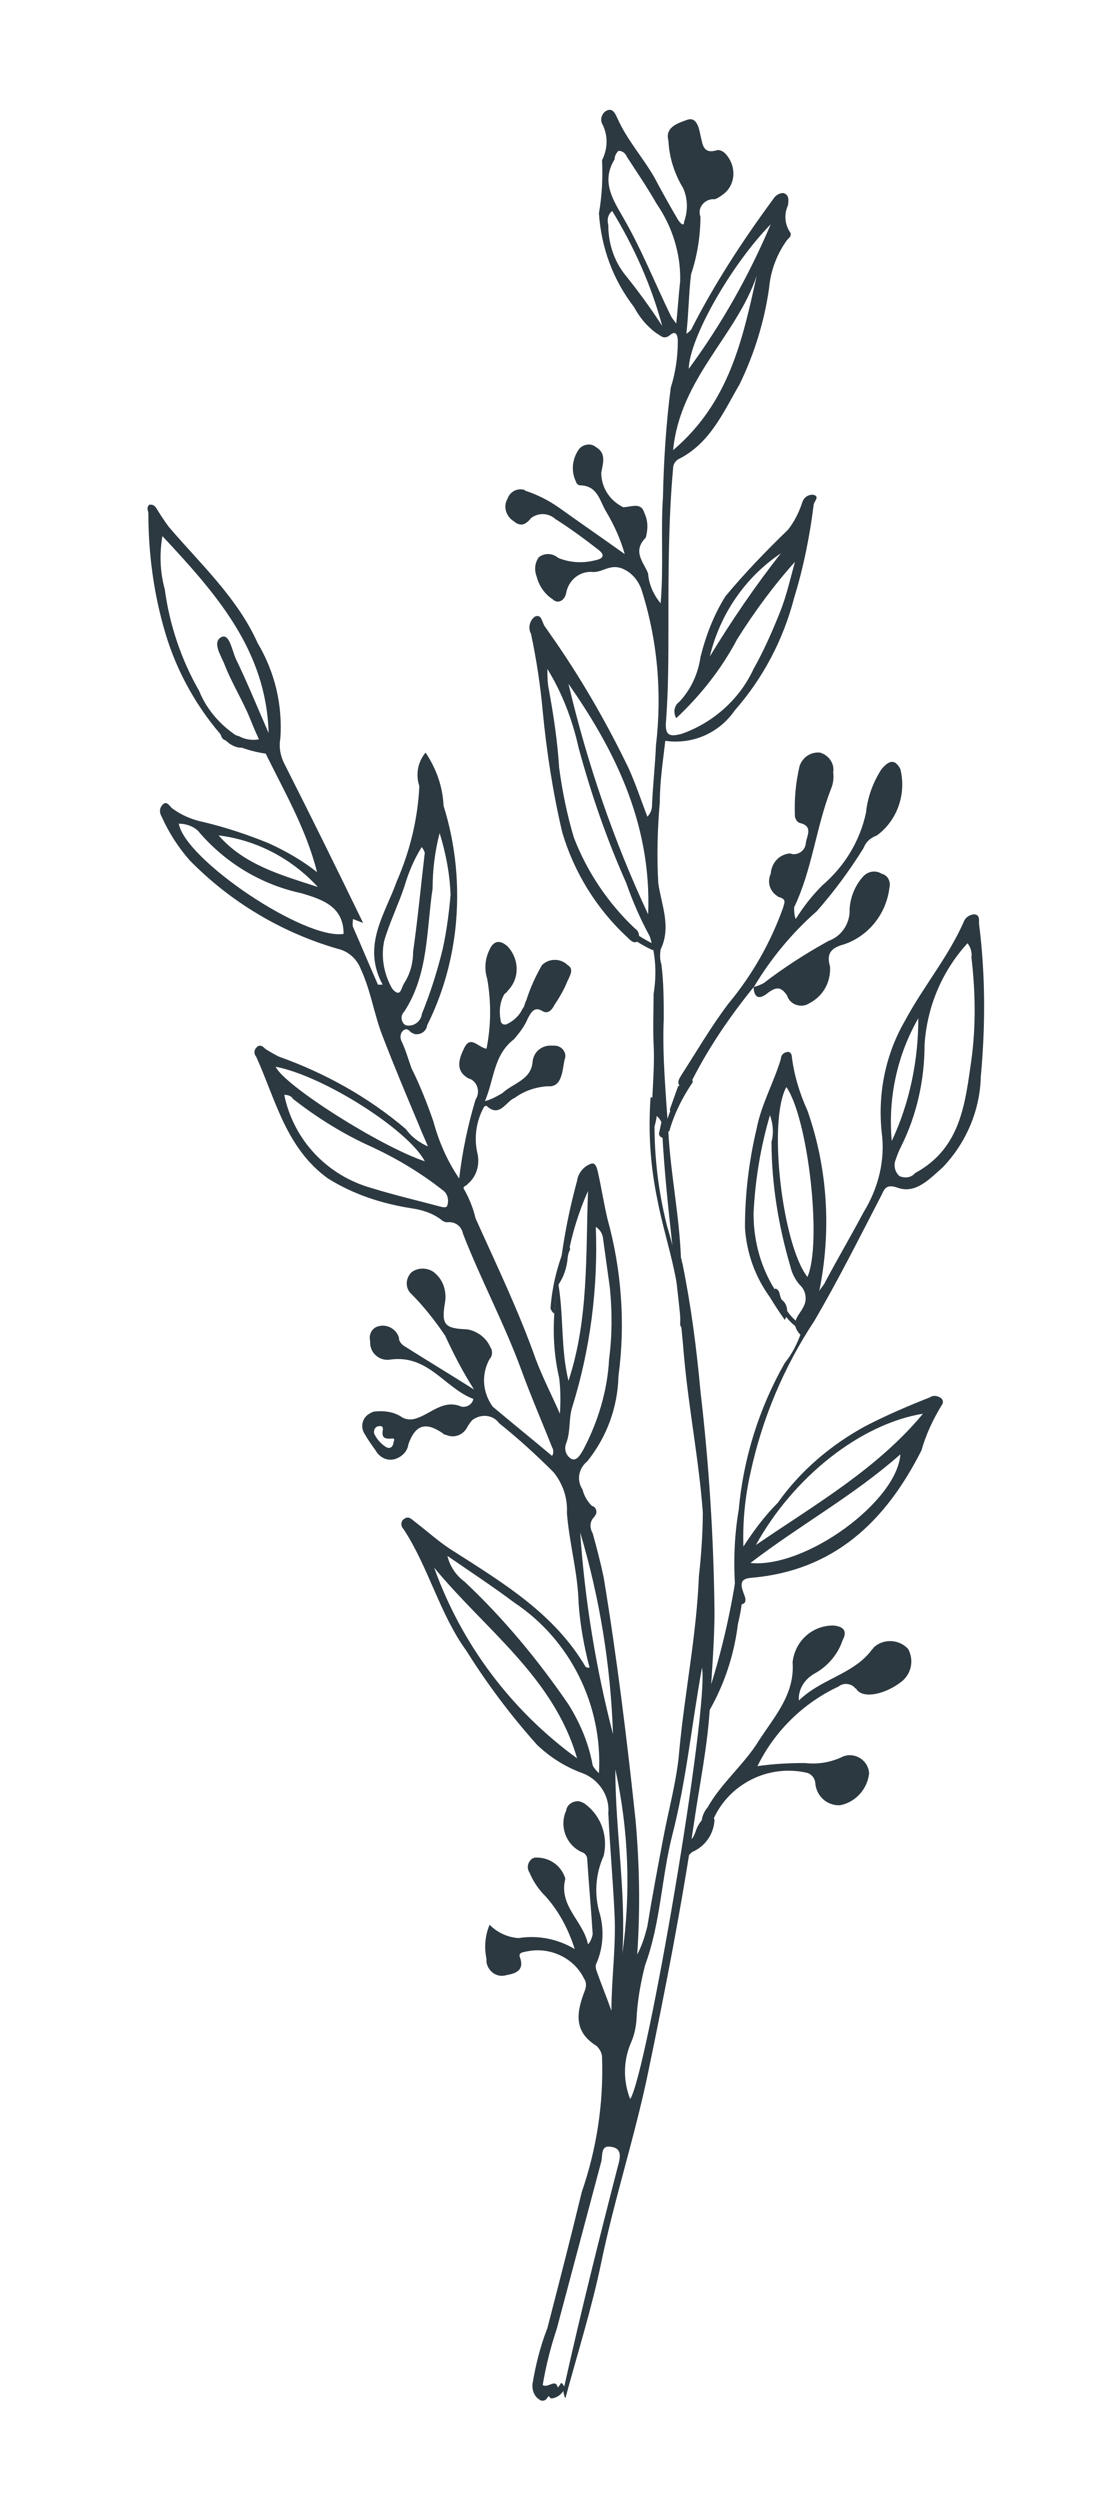 <?xml version="1.0" encoding="utf-8"?>
<!-- Generator: Adobe Illustrator 22.1.0, SVG Export Plug-In . SVG Version: 6.00 Build 0)  -->
<svg version="1.1" id="Layer_1" xmlns="http://www.w3.org/2000/svg" xmlns:xlink="http://www.w3.org/1999/xlink" x="0px" y="0px"
	 viewBox="0 0 143.3 319.9" style="enable-background:new 0 0 143.3 319.9;" xml:space="preserve">
<style type="text/css">
	.st0{fill:#2D3941;}
</style>
<g>
	<g>
		<path class="st0" d="M19,65.7c0,5.2,0.7,10.4,2.2,15.4c1.5,5,4.1,9.6,7.6,13.5c0.4,0.5,0.9,0.8,1.5,1c0.4,0.1,1.1,0.2,1.2-0.4
			c0.2-0.7-0.4-0.6-0.8-0.8c-2.3-1.4-4.2-3.5-5.2-6c-2.3-4-3.8-8.5-4.4-13c-0.6-2.2-0.7-4.5-0.3-6.8c6.9,7.4,13.3,14.6,13.6,25.2
			c-1.4-3.2-2.7-6.4-4.2-9.5c-0.5-1.1-0.8-3.2-1.8-2.8c-1.3,0.6-0.1,2.4,0.3,3.4c1,2.6,2.5,4.9,3.5,7.5c2.6,6.4,6.6,12.1,8.4,19.2
			c-1.9-1.5-4-2.7-6.2-3.7c-2.7-1.1-5.4-2-8.3-2.7c-1.5-0.3-2.9-0.9-4.1-1.8c-0.3-0.3-0.7-1-1.2-0.4c-0.4,0.4-0.4,1-0.1,1.5
			c0.9,2,2.1,3.9,3.6,5.6c5.2,5.3,11.7,9.2,18.9,11.3c1.4,0.3,2.5,1.3,3,2.6c1.3,2.8,1.7,5.8,2.8,8.6c1.5,3.9,3.1,7.7,4.7,11.5
			c0.3,0.8,0.7,1.6,1.1,2.6c-1.1-0.5-2.1-1.2-2.8-2.2c-4.8-4.1-10.4-7.2-16.3-9.3c-0.6-0.3-1.1-0.6-1.6-0.9
			c-0.3-0.2-0.6-0.7-1.1-0.4c0,0-0.1,0-0.1,0.1c-0.4,0.3-0.4,0.9-0.1,1.2c2.5,5.5,3.8,11.7,9.2,15.6c3.2,2,6.8,3.2,10.6,3.8
			c1.4,0.2,2.7,0.6,3.8,1.4c0.2,0.2,0.4,0.3,0.7,0.4c0,0,0.1,0,0.2,0c1-0.1,1.8,0.5,2,1.5c2.3,5.9,5.3,11.5,7.5,17.5
			c1.2,3.3,2.6,6.5,3.9,9.8c0.2,0.3,0.2,0.8,0,1.1c-2.5-2.1-5.1-4.2-7.6-6.3c-1.3-1.8-1.5-4.1-0.4-6.1c0.4-0.4,0.4-1.1,0.1-1.5
			c-0.5-1.2-1.7-2.1-3-2.3c-2.9-0.1-3.3-0.6-2.8-3.5c0.2-1.3-0.2-2.7-1.2-3.6c-0.8-0.8-2.2-0.9-3.1-0.2c0,0,0,0-0.1,0.1
			c-0.7,0.8-0.7,2,0.1,2.7c1.6,1.6,3,3.4,4.3,5.3c1.1,2.4,2.3,4.7,3.7,6.9c-3-1.9-6-3.7-9-5.6c-0.3-0.2-0.5-0.5-0.6-0.8
			c0-0.1,0-0.1,0-0.2c-0.3-1.1-1.5-1.8-2.6-1.5c0,0,0,0,0,0c-0.9,0.2-1.3,1.1-1.1,1.9c0,0.1,0,0.1,0,0.2c0,1.3,1.1,2.3,2.4,2.2
			c5-0.8,7.1,3.6,10.8,5c0,0,0,0.1,0,0.1c-0.2,0.7-0.9,1-1.5,0.9c-2.3-1-3.9,0.9-5.8,1.5c-0.6,0.2-1.3,0.2-1.9-0.2
			c-0.9-0.6-2.1-0.8-3.2-0.7c-0.3,0-0.6,0.1-0.9,0.3c-0.9,0.5-1.2,1.7-0.6,2.6c0.4,0.7,0.9,1.4,1.4,2.1c0.5,0.9,1.5,1.4,2.5,1.1
			c0.9-0.3,1.6-1,1.7-1.9c0.9-2.5,2.2-2.9,4.4-1.4c0.1,0.1,0.2,0.2,0.4,0.2c1.1,0.5,2.3,0,2.8-1.1c0.2-0.3,0.4-0.6,0.6-0.8
			c1.1-0.8,2.6-0.7,3.4,0.4c2.5,2,4.8,4.1,7,6.3c1.2,1.5,1.8,3.3,1.7,5.2c0.3,3.9,1.4,7.6,1.5,11.6c0.2,2.8,0.7,5.5,1.4,8.2
			c-0.2,0-0.3,0-0.5-0.1c-4-6.8-10.5-10.7-16.9-14.8c-1.8-1.1-3.3-2.5-5-3.8c-0.4-0.3-0.8-0.8-1.4-0.3c0,0,0,0,0,0
			c-0.4,0.3-0.4,0.9,0,1.3c3.2,4.9,4.6,10.8,8,15.5c2.7,4.3,5.7,8.3,9.1,12.1c1.7,1.6,3.6,2.8,5.8,3.6c2.1,0.8,3.5,2.9,3.3,5.1
			c0.2,4.3,0.6,8.6,0.8,13c0.2,4.1-0.4,8.2-0.4,12.3c-0.6-1.7-1.3-3.4-1.9-5.1c-0.1-0.3-0.2-0.7,0-1c0.9-2.1,1-4.5,0.3-6.7
			c-0.6-2.3-0.4-4.8,0.6-7c0.6-2.5-0.3-5.1-2.3-6.6c-0.2-0.2-0.5-0.3-0.8-0.4c-0.8-0.1-1.6,0.4-1.7,1.2c-0.9,2,0,4.4,2,5.3
			c0.4,0.1,0.7,0.5,0.7,0.9c0.2,3.2,0.5,6.4,0.7,9.6c-0.1,0.5-0.3,1-0.6,1.3c-0.6-3-3.8-4.9-2.9-8.4c-0.5-1.7-2.1-2.8-3.9-2.7
			c-0.1,0-0.2,0.1-0.3,0.1c-0.6,0.4-0.8,1.2-0.4,1.8c0.5,1.2,1.2,2.2,2.1,3.1c1.7,1.9,2.9,4.2,3.7,6.7c-2.2-1.3-4.7-1.8-7.2-1.4
			c-1.4-0.1-2.7-0.7-3.7-1.7c-0.6,1.4-0.7,2.9-0.4,4.4c0,0.1,0,0.2,0,0.4c0.2,1.1,1.2,1.9,2.3,1.7c0.8-0.2,2.7-0.3,2-2.3
			c-0.3-0.7,0.5-0.7,0.9-0.8c2.9-0.6,6,0.8,7.3,3.5c0.3,0.4,0.3,1,0.1,1.5c-1,2.6-1.6,5.2,1.5,7.1c0.4,0.4,0.7,0.9,0.7,1.5
			c0.2,5.9-0.7,11.7-2.6,17.2c-1.4,5.8-2.9,11.6-4.4,17.4c-0.9,2.3-1.5,4.7-1.9,7.1c-0.1,0.8,0.2,1.6,0.8,2c0,0,0.1,0,0.1,0.1
			c0.4,0.2,0.8,0.1,1-0.3c0.4-0.6,1.6-0.5,1.3-1.4c-0.3-1-1.2,0.2-1.9-0.2c0.4-2.4,1-4.8,1.8-7.2c1.9-7.1,3.8-14.3,5.7-21.4
			c0.2-0.8-0.1-2.1,1.2-1.9c1.6,0.2,1.2,1.5,0.9,2.6c-2.4,9.3-4.7,18.5-6.8,27.9c-0.2,0.5-0.2,1.1,0.1,1.7
			c1.6-5.9,3.4-11.6,4.6-17.4c1.7-8.2,4.3-16.1,6-24.3c2.2-10.6,4.3-21.3,5.9-32.1c0.7-4.8,1.7-9.6,2-14.5c0.2-4.1,0.6-8.3,0.6-12.4
			c-0.1-9.4-0.7-18.8-1.8-28.2c-0.5-5.5-1.2-10.9-2.3-16.3c-0.1-0.3-0.1-0.5-0.2-0.8c-0.2-5.3-1.3-10.6-1.6-15.9
			c-0.3-4.8-0.8-9.7-0.6-14.6c0-2.3,0-4.7-0.3-7c-0.2-0.6-0.2-1.2-0.1-1.9c1.4-2.9,0.1-5.7-0.3-8.5c-0.2-3.5-0.1-6.9,0.2-10.4
			c0-2.6,0.4-5.2,0.7-7.8c3.5,0.5,6.9-1,8.9-3.9c3.6-4.1,6.2-9,7.6-14.4c1.2-3.9,2-7.9,2.5-11.9c0-0.4,0.9-1.1-0.1-1.3
			c-0.7,0-1.2,0.4-1.4,1.1c-0.4,1.2-1,2.4-1.8,3.4c-2.8,2.7-5.5,5.5-8,8.5c-1.5,2.4-2.5,5-3.2,7.8c-0.3,2.1-1.2,4.1-2.7,5.7
			c0,0,0,0,0,0c-0.7,0.5-0.8,1.4-0.4,2.1c3.1-2.9,5.8-6.3,7.8-10.1c2.2-3.5,4.7-6.9,7.4-9.9c-0.6,2.2-1.1,4.4-1.9,6.4
			c-1,2.5-2.1,5-3.4,7.3c-1.8,3.9-5.2,6.9-9.2,8.3c-1.5,0.4-2.2,0.3-2-1.7c0.3-4,0.3-8.1,0.3-12.2c0-6.7,0-13.4,0.6-20.1
			c0-0.4,0.2-0.8,0.6-1.1c4.1-2,5.8-6,7.9-9.6c1.9-3.9,3.2-8.1,3.8-12.4c0.2-2.2,1-4.3,2.3-6.1c0.3-0.3,0.7-0.6,0.3-1.1
			c-0.6-1-0.7-2.2-0.2-3.3c0.1-0.6,0.2-1.4-0.6-1.6c-0.5,0-1,0.3-1.3,0.8c-3.9,5.3-7.5,10.8-10.5,16.7c-0.2,0.2-0.4,0.4-0.6,0.5
			c0.3-2.7,0.3-5.1,0.6-7.6c0.8-2.4,1.2-4.9,1.2-7.4c-0.1-0.2-0.1-0.4-0.1-0.7c0.1-0.9,1-1.6,1.9-1.5c0.4-0.1,0.8-0.4,1.2-0.7
			c1.5-1.2,1.6-3.4,0.4-4.9c-0.3-0.4-0.7-0.7-1.2-0.7c-1.9,0.6-1.9-0.7-2.2-1.9c-0.2-1-0.5-2.3-1.6-2c-1.1,0.4-3,0.9-2.5,2.7
			c0.1,2.2,0.8,4.3,1.9,6.1c0.6,1.4,0.6,2.9,0.1,4.3c0,0.8-0.7-0.1-0.9-0.5c-1-1.7-2-3.5-2.9-5.2c-1.5-2.6-3.5-4.8-4.7-7.5
			c-0.3-0.6-0.6-1.5-1.5-1c0,0,0,0,0,0c-0.6,0.4-0.8,1.2-0.4,1.8c0.7,1.5,0.6,3.1-0.1,4.5c0.1,2.3,0,4.5-0.4,6.8
			c0.3,4.4,1.8,8.5,4.5,12c0.7,1.3,1.6,2.4,2.8,3.3c0.6,0.3,1,1,1.9,0.2c0.8-0.6,0.9,0.4,0.9,0.9c0,2-0.3,4-0.9,5.9
			c-0.6,4.6-0.9,9.3-1,14c-0.3,4.4,0.1,8.9-0.3,13.6c-0.9-1.1-1.5-2.4-1.6-3.8c-0.5-1.4-2.1-2.8-0.3-4.6c0.3-1.1,0.3-2.2-0.2-3.2
			c-0.4-1.4-1.7-0.7-2.7-0.7C78,64,77,62.3,77,60.5c0.2-1.2,0.7-2.5-0.7-3.3c-0.6-0.5-1.5-0.4-2.1,0.2c-0.9,1.2-1.1,2.8-0.5,4.1
			c0.1,0.3,0.2,0.5,0.5,0.6c2.4,0,2.6,2.1,3.5,3.5c1,1.7,1.8,3.5,2.3,5.3c-2.8-2-5.7-4-8.5-6c-1.3-0.9-2.7-1.6-4.2-2.1
			c0,0-0.1,0-0.1-0.1c-0.9-0.3-1.9,0.2-2.2,1.1c-0.6,1-0.2,2.3,0.8,2.9c0.8,0.7,1.5,0.5,2.2-0.4c0.9-0.7,2.2-0.7,3.1,0.1
			c1.9,1.2,3.8,2.6,5.6,4c1.1,0.9,0,1.2-0.5,1.3c-1.6,0.4-3.2,0.3-4.7-0.3c-0.7-0.6-1.7-0.7-2.5-0.1c-0.5,0.7-0.6,1.6-0.3,2.4
			c0.3,1.2,1,2.3,2.1,3c0.6,0.6,1.5,0.2,1.7-0.8c0.3-1.7,1.8-2.9,3.5-2.7c1.3,0,2.3-1.2,4-0.3c1,0.5,1.7,1.4,2.1,2.4
			c2.1,6.5,2.7,13.3,1.9,20.1c-0.1,2.5-0.4,5.1-0.5,7.6c0,0.6-0.2,1.1-0.6,1.5c-0.8-2.1-1.5-4.2-2.4-6.2c-2.9-6-6.2-11.7-10-17.1
			c-0.2-0.3-0.5-0.7-0.7-1c-0.4-0.5-0.4-1.7-1.3-1.3c-0.7,0.5-0.9,1.5-0.5,2.2c0.7,3.3,1.2,6.6,1.5,9.9c0.5,5.2,1.3,10.4,2.5,15.5
			c1.5,5.1,4.4,9.8,8.3,13.4c0.3,0.3,0.9,1,1.4,0.5c0.3-0.6,0.1-1.3-0.4-1.6c-3.4-3.2-6.1-7.2-7.8-11.6c-0.9-3-1.5-6-1.9-9
			c-0.2-3.3-0.7-6.6-1.3-9.9c-0.2-0.9-0.2-1.8-0.2-2.7c1.9,3.1,3.2,6.5,4,10.1c1.6,5.9,3.6,11.7,6.1,17.3c0.8,2.3,1.8,4.6,3,6.8
			c0.8,2.4,0.9,4.9,0.5,7.4c0,2.1-0.1,4.3,0,6.4c0.2,3.7-0.4,7.5-0.2,11.4c0.3-0.7,0.5-1.4,0.6-2.2c0.6,0.5,0.9,1.3,0.7,2
			c0.5,9.6,2,19.2,2.8,28.8c0.6,6.7,1.9,13.2,2.4,19.9c0,2.7-0.2,5.5-0.5,8.2c-0.3,7.5-1.8,14.8-2.5,22.2c-0.3,3.9-1.4,7.7-2.1,11.5
			c-0.7,3.7-1.4,7.4-2,11.1c-0.3,1.2-0.7,2.5-1.3,3.6c0.4-5.7,0.3-11.4-0.2-17.1c-1.1-10.4-2.4-20.9-4.1-31.2
			c-0.4-1.9-0.9-3.8-1.4-5.6c-0.4-0.7-0.4-1.5,0.2-2.1c0.1-0.1,0.1-0.2,0.2-0.3c0.2-0.4,0-1-0.5-1.1c-0.6-0.6-1-1.3-1.2-2.1
			c-0.8-1.2-0.5-2.7,0.6-3.6c2.5-3.1,3.9-6.9,4-10.9c0.9-6.7,0.4-13.6-1.4-20.1c-0.5-2.1-0.8-4.2-1.3-6.3c-0.3-1.1-0.7-0.9-1.4-0.5
			c-0.6,0.4-1.1,1.1-1.2,1.9c-1.2,4.4-2,8.8-2.4,13.3c0.7-1,1.1-2.2,1.2-3.5c0.5-2.9,1.4-5.8,2.6-8.5c-0.3,8.2,0.1,16.4-2.5,24.3
			c-1-4.1-0.6-8.3-1.3-12.4c-0.8,4-0.8,8.1,0.1,12c0.2,1.5,0.2,3.1,0.1,4.6c-1-2.3-2.2-4.6-3.1-7c-2.2-6.2-5-12-7.7-18
			c-0.3-1.3-0.8-2.5-1.4-3.6c-0.4-0.5,0.2-0.5,0.4-0.8c1.2-1,1.6-2.6,1.2-4.1c-0.4-1.9-0.1-3.9,0.8-5.6c0.1-0.2,0.2-0.3,0.4-0.3
			c1.7,1.6,2.5-0.6,3.6-1c1.2-0.9,2.7-1.4,4.2-1.5c1.9,0.2,1.9-2,2.2-3.4c0.1-0.2,0.1-0.4,0.1-0.6c-0.1-0.7-0.7-1.2-1.4-1.2
			c-0.1,0-0.2,0-0.3,0c-1.3-0.1-2.4,0.8-2.5,2.1c-0.2,2.3-2.5,2.7-3.9,4c-0.7,0.4-1.4,0.8-2.2,1c1.2-2.8,1.1-5.9,3.7-7.9
			c0.7-0.8,1.4-1.7,1.8-2.7c0.4-0.7,0.8-1.6,1.9-0.9c0.7,0.4,1.2-0.2,1.5-0.8c0.6-0.9,1.2-1.9,1.6-2.9c0.3-0.7,1-1.7,0.1-2.2
			c-0.9-0.9-2.4-0.9-3.3,0c-0.8,1.4-1.5,2.9-2,4.5c-0.2,0.3-0.2,0.8-0.5,1.1c-0.4,0.9-1.2,1.6-2.1,2c-0.1,0-0.1,0-0.2,0
			c-0.3,0-0.5-0.3-0.5-0.6c-0.2-1.1-0.1-2.3,0.5-3.3c0.1-0.1,0.3-0.2,0.4-0.4c1.6-1.6,1.5-4.1,0-5.7c-1-0.9-1.8-0.7-2.3,0.4
			c-0.6,1.2-0.7,2.5-0.3,3.8c0.5,2.9,0.5,5.9-0.1,8.9c-1.1-0.2-2-1.7-2.8-0.2c-0.7,1.4-1.3,3,0.5,4c0.1,0,0.2,0.1,0.3,0.1
			c0.9,0.5,1.2,1.7,0.6,2.6c-1,3.3-1.7,6.7-2.1,10.1c-1.5-2.2-2.6-4.7-3.3-7.3c-0.8-2.3-1.7-4.6-2.8-6.8c-0.4-1.1-0.7-2.2-1.2-3.3
			c-0.3-0.5-0.3-1.1,0.1-1.5c0.6-0.5,0.8,0.1,1.2,0.3c0.1,0,0.1,0,0.2,0.1c0.8,0.2,1.6-0.3,1.7-1.1c1.9-3.8,3.1-7.9,3.6-12.2
			c0.6-5.4,0.1-10.8-1.5-15.9c-0.1-2.4-0.9-4.7-2.3-6.8c-1,1.2-1.3,2.8-0.8,4.3c-0.2,4.2-1.2,8.3-2.9,12.2
			c-1.5,4.2-4.5,8.2-1.8,13.2l-0.6,0c-1.1-2.5-2.1-4.9-3.2-7.4c-0.1-0.3,0-0.7,0-1l1.3,0.5c-3.4-7-6.7-13.7-10.1-20.4
			c-0.5-1-0.7-2.1-0.5-3.2c0.3-4.3-0.7-8.5-2.9-12.2c-2.6-5.8-7.3-10.1-11.4-14.9c-0.6-0.8-1.1-1.6-1.6-2.4
			c-0.2-0.3-0.5-0.5-0.9-0.4C18.7,65,19,65.4,19,65.7z M78.4,27c2.8,4.6,5,9.5,6.4,14.7c-1.5-2.3-3.1-4.5-4.8-6.6
			c-1.4-1.8-2.1-4-2.1-6.3C77.7,28,77.9,27.4,78.4,27z M86.6,41.4c-0.2-0.3-0.5-0.6-0.7-1c-2-4.1-3.7-8.4-6-12.4
			c-1.3-2.3-3-4.7-1.2-7.6c0-0.4,0.2-0.8,0.5-1.1c0.5,0,0.9,0.3,1.1,0.8c1.3,2,2.6,3.9,3.8,6c2,2.9,3.1,6.4,3,9.9
			C86.9,37.8,86.8,39.5,86.6,41.4z M98.7,28.7c-2.8,6.6-6.3,12.8-10.5,18.5C88.3,43.2,93.7,33.8,98.7,28.7L98.7,28.7z M96.9,35.3
			c-1.8,8.1-3.5,16.2-10.7,22.3C87.1,48.4,94.3,43,96.9,35.3L96.9,35.3z M100,70.8c-3.3,4.2-6.3,8.6-9.1,13.2
			C92.2,78.6,95.4,73.9,100,70.8z M72.8,87.5c5.5,7.9,10.7,17.5,10.2,29.5C78.6,107.6,75.2,97.7,72.8,87.5L72.8,87.5z M82.6,251.5
			c2-5.4,2.1-11.2,3.5-16.7c1.8-7,2.5-14.3,3.8-21.4c0.9,5.3-7.1,52.1-9.2,55.2c-0.9-2.3-0.9-4.9,0.1-7.2c0.4-0.9,0.6-1.8,0.7-2.8
			C81.6,256.2,82,253.9,82.6,251.5z M79.7,250c0.5-7.9-0.9-15.7-0.9-23.6C80.5,234.2,80.8,242.1,79.7,250L79.7,250z M73.9,225
			c-8.4-6.1-14.8-14.6-18.3-24.4C62.1,208.5,70.9,214.6,73.9,225L73.9,225z M65.9,205.1c7.2,4.8,11.3,13.2,10.8,21.8
			c-0.3-0.3-0.6-0.6-0.8-1c-0.5-2.8-1.6-5.4-3.1-7.8c-3.9-5.7-8.3-11-13.3-15.7c-1.1-0.8-1.9-2-2.2-3.3
			C60.2,201.1,63.1,203,65.9,205.1L65.9,205.1z M74.3,196.1c2.5,8.4,3.9,17,4.2,25.8C76.3,213.4,74.9,204.8,74.3,196.1z M49.5,185.2
			c-0.7-0.4-1.3-1.1-1.6-1.8c0-0.1,0-0.1,0-0.2c0-0.4,0.3-0.7,0.6-0.7c0.5-0.1,0.6,0.2,0.5,0.6c-0.1,0.8,0.2,1,0.9,1
			c0.2,0,0.8-0.2,0.5,0.4C50.4,184.9,50.1,185.5,49.5,185.2z M72.5,184.7c0.6-1.5,0.3-3.2,0.8-4.7c2.3-7.4,3.3-15.2,3-23
			c0.5,0.3,0.8,0.8,0.9,1.3c0.3,2.2,0.6,4.3,0.9,6.5c0.3,3,0.3,6.1-0.1,9.1c-0.2,4-1.4,8-3.3,11.6c-0.3,0.5-0.8,1.5-1.5,1.2
			C72.5,186.3,72.2,185.5,72.5,184.7L72.5,184.7z M36.4,140.1c0.4,0,0.9,0.1,1.1,0.5c3.2,2.5,6.6,4.6,10.2,6.2
			c3.2,1.5,6.2,3.3,9,5.5c0.6,0.4,0.8,1.2,0.6,1.9c-0.1,0.4-0.5,0.3-0.9,0.2c-3-0.8-6-1.5-8.9-2.4C41.9,150.4,37.6,145.9,36.4,140.1
			z M35.3,136.5c6.2,1.2,17,8.1,19.1,12.1C48.7,146.7,36.4,138.9,35.3,136.5L35.3,136.5z M52,131.2c-0.1,0-0.1-0.1-0.2-0.1
			c-0.5-0.5-0.5-1.2,0-1.7c3.1-4.8,2.8-10.4,3.6-15.7c0-2.4,0.3-4.8,0.9-7.1c0.8,2.6,1.3,5.2,1.4,7.9c-0.2,2.3-0.5,4.6-1,6.9
			c-0.7,2.9-1.6,5.7-2.7,8.4c0,0,0,0.1,0,0.1C53.8,130.8,52.9,131.4,52,131.2L52,131.2z M50.8,127c-0.4-0.2-0.6-0.5-0.8-0.9
			c-0.9-1.8-1.2-3.8-0.8-5.7c0.7-2.4,1.8-4.6,2.6-7c0.5-1.7,1.2-3.4,2.2-5c0.2,0.2,0.3,0.5,0.4,0.7c-0.5,4.2-0.9,8.5-1.5,12.7
			c0,1.5-0.4,2.9-1.2,4.1C51.4,126.5,51.3,127.2,50.8,127L50.8,127z M22.9,105.4c1,0,2.1,0.4,2.7,1.2c3.4,3.9,7.9,6.6,13,7.7
			c2.7,0.8,5.4,1.7,5.4,5.2C39,120.3,23.7,110,22.9,105.4L22.9,105.4z M28,106.9c4.9,0.6,9.4,3,12.7,6.6
			C36.1,112,31.3,110.7,28,106.9L28,106.9z"/>
		<path class="st0" d="M105.7,164c1.6-3,3.3-5.9,4.9-8.9c1.9-3.1,2.8-6.7,2.3-10.3c-0.5-4.9,0.5-9.9,3-14.2
			c2.3-4.3,5.5-8.1,7.5-12.6c0.2-0.6,0.8-1,1.4-1c0.8,0.1,0.5,0.9,0.6,1.4c0.8,6.4,0.8,12.9,0.2,19.4c-0.1,4.3-1.9,8.5-4.9,11.6
			c-1.6,1.4-3.4,3.4-5.7,2.6c-1.4-0.5-1.7,0-2.1,0.9c-2.8,5.4-5.5,10.8-8.6,16.1c-3.9,5.9-6.7,12.5-8.2,19.5c-0.7,3.1-1,6.3-0.9,9.4
			c1.3-2,2.7-3.9,4.4-5.6c2.9-4.1,6.8-7.4,11.2-9.8c2.7-1.4,5.5-2.6,8.3-3.7c0.4-0.3,1-0.2,1.4,0.1c0,0,0.1,0.1,0.1,0.1
			c0.2,0.2,0.2,0.6,0,0.8c-1.1,1.8-2,3.7-2.6,5.8c-4.6,9.1-11.2,15.4-21.8,16.3c-1.4,0.1-1.4,0.8-1,1.9c0.2,0.5,0.6,1.4-0.3,1.5
			c-1,0.2-0.7-0.8-0.7-1.4c-0.3-3.6-0.2-7.2,0.4-10.7c0.6-6.6,2.6-13,5.9-18.8c0.9-1.1,1.5-2.3,2-3.6c-1.5-1.6-0.1-2.5,0.4-3.6
			c0.5-0.9,0.3-2.1-0.5-2.8c-0.6-0.7-1-1.5-1.2-2.4c-1.5-5.1-2.4-10.5-2.4-15.9c0.3-1.1,0.2-2.3-0.2-3.4c-1.2,4.1-1.9,8.3-2.1,12.6
			c0,4,1.2,7.8,3.6,11c0.8,0.6,0.9,1.7,0.4,2.6c-0.7-1-1.3-1.9-1.9-2.9c-1.9-2.6-3-5.7-3.2-8.9c0-4.3,0.5-8.5,1.5-12.7
			c0.6-3.1,2.2-5.9,3.1-8.9c0,0,0,0,0,0c0-0.5,0.4-0.9,1-0.9c0,0,0,0,0,0c0.3,0.1,0.4,0.4,0.4,0.6c0.3,2.4,1,4.7,2,6.9
			c2.6,7.4,3.1,15.4,1.5,23.2C105,164.9,105.5,164.5,105.7,164z M118.4,133.7c0,4.5-1,9-3,13c-0.3,0.6-0.5,1.1-0.7,1.7
			c-0.3,0.7-0.1,1.6,0.5,2.1c0.7,0.3,1.5,0.2,2-0.4c5.9-3.2,6.4-9,7.2-14.5c0.6-4.4,0.5-8.8,0-13.1c0.1-0.6-0.1-1.3-0.5-1.8
			C120.6,124.3,118.7,128.9,118.4,133.7z M96.8,197.7c7.6-5.2,15.5-9.7,21.4-16.8C110.2,182.2,101.6,189,96.8,197.7z M100.7,139.1
			c-2.4,4.4-0.5,20.2,2.7,24.3C105.3,159.1,103.5,143.1,100.7,139.1L100.7,139.1z M96.1,200c7.1,0.7,18.8-7.9,19.2-13.9
			C109.3,191.4,102.5,195.1,96.1,200z M114.2,146c2.3-4.9,3.4-10.3,3.4-15.7C114.9,135,113.7,140.5,114.2,146L114.2,146z"/>
		<path class="st0" d="M90.6,231.3c1.8-3.2,4.7-5.5,6.6-8.6c2-3.1,4.6-5.9,4.3-10c0.3-2.7,2.5-4.7,5.2-4.7c1.2,0.1,1.9,0.6,1.2,1.9
			c-0.6,1.8-1.9,3.3-3.5,4.2c-1.3,0.7-2.2,2-2.1,3.5c2.9-2.8,6.8-3.3,9.2-6.3c0.1-0.2,0.3-0.3,0.4-0.5c1.3-1.2,3.3-1,4.4,0.2
			c0.8,1.5,0.4,3.3-1,4.3c-2,1.5-4.7,2.1-5.6,0.9c0-0.1-0.1-0.1-0.2-0.2c-0.5-0.6-1.5-0.7-2.1-0.2c-4.5,2.1-8.2,5.7-10.4,10.2
			c2-0.3,4.1-0.4,6.1-0.4c1.7,0.2,3.4-0.1,5-0.9c0.2,0,0.3-0.1,0.5-0.1c1.4-0.1,2.6,0.9,2.7,2.3c-0.2,2-1.7,3.7-3.7,4.1
			c-1.7,0.1-3.1-1.2-3.2-2.9c-0.1-0.7-0.6-1.2-1.3-1.3c-4.8-1-9.7,1.5-11.7,5.9c-0.1,0.8-0.7,1.4-1.5,1.5
			C89.7,233.2,89.9,232.1,90.6,231.3z"/>
		<path class="st0" d="M96.6,126.2c-3,3.7-5.7,7.6-7.9,11.9c-0.2,0.5-0.6,1.3-1.4,1c-0.8-0.4-0.3-1.1,0-1.6c2-3.1,3.8-6.2,6-9.1
			c3-3.6,5.4-7.8,7-12.3c0.1-0.5,0.5-1-0.5-1.3c-0.1,0-0.1,0-0.2-0.1c-1-0.6-1.4-1.8-0.9-2.9c0.1-1.4,1.1-2.5,2.5-2.6
			c0.2,0.1,0.3,0.1,0.5,0.1c0.8,0,1.5-0.7,1.5-1.5c0.2-1,0.9-2.1-0.8-2.5c-0.3-0.1-0.5-0.4-0.6-0.8c-0.1-2.2,0.1-4.4,0.6-6.5
			c0.4-1.1,1.4-1.8,2.6-1.7c1.1,0.3,1.9,1.4,1.7,2.5c0.1,0.8,0,1.5-0.3,2.2c-1.9,4.9-2.4,10.3-4.7,15.1c0,0.5,0,1,0.2,1.5
			c1-1.6,2.1-3,3.4-4.3c2.8-2.4,4.8-5.6,5.6-9.3c0.2-2,0.9-3.9,2-5.6c0.8-0.9,1.6-1.5,2.4,0c0.8,3.2-0.4,6.6-3,8.5
			c-0.8,0.3-1.4,0.8-1.7,1.6c-1.8,2.9-3.8,5.6-6,8.1C101.4,119.4,98.7,122.7,96.6,126.2L96.6,126.2z"/>
		<path class="st0" d="M96.5,126.3c0.5-0.1,0.9-0.3,1.3-0.5c2.6-2,5.4-3.8,8.3-5.4c1.7-0.6,2.8-2.3,2.7-4.1c0.1-1.5,0.7-3,1.7-4.1
			c0.6-0.7,1.6-0.9,2.4-0.4c0.8,0.2,1.2,1,1,1.8c-0.4,3.3-2.6,6.1-5.7,7.2c-1.4,0.4-2.5,0.9-1.9,2.9c0.1,2-0.9,3.8-2.7,4.7
			c-0.1,0.1-0.2,0.1-0.4,0.2c-1,0.3-2.1-0.2-2.4-1.2c-0.8-1.2-1.4-1.1-2.4-0.4C97.7,127.6,96.6,128.2,96.5,126.3L96.5,126.3z"/>
	</g>
	<path class="st0" d="M87.5,139.6c0.1-0.4-0.5-1-0.7-0.5l-1,2.8c-0.1,0.4,0.5,1,0.7,0.5L87.5,139.6L87.5,139.6z"/>
	<path class="st0" d="M84.4,145c-0.1,0.4,0.6,0.9,0.7,0.3l0.3-1.4c0.1-0.4-0.6-0.9-0.7-0.3L84.4,145L84.4,145z"/>
	<path class="st0" d="M88.7,138.5c0.1-0.2-0.4-0.9-0.5-0.7c-1.4,1.9-2.4,4.1-3,6.3c0,0.3,0.2,0.6,0.5,0.7
		C86.3,142.6,87.4,140.4,88.7,138.5L88.7,138.5z"/>
	<path class="st0" d="M90,218.6L90,218.6c-0.2,0.3,0.4,1,0.6,0.7c2.9-4.9,4.3-10.5,4.1-16.2c0-0.3-0.6-0.9-0.6-0.4
		C94.3,208.3,92.9,213.8,90,218.6L90,218.6z"/>
	<path class="st0" d="M95.1,204.2L95.1,204.2c0-0.3-0.6-0.9-0.6-0.6c-0.1,2.2-0.7,4.4-1.6,6.4c-0.8,1.9-0.2,4.6-1.9,6
		c-0.2,0.2,0.3,1,0.5,0.8c1.8-1.4,1.2-4.1,1.9-6C94.4,208.7,94.9,206.5,95.1,204.2L95.1,204.2z"/>
	<path class="st0" d="M90.4,217.6L90.4,217.6c-0.1,0.4,0.5,1,0.7,0.5c2.1-6.2,3.6-12.7,4.3-19.2c0.1-0.4-0.7-0.9-0.7-0.3
		C93.9,205,92.5,211.4,90.4,217.6L90.4,217.6z"/>
	<path class="st0" d="M88.1,236.2L88.1,236.2c-0.2,0.1,0.2,0.9,0.5,0.8c1.7-0.7,2.8-2.3,2.9-4.1c0-0.2-0.5-0.9-0.6-0.6
		C90.8,234,89.7,235.5,88.1,236.2L88.1,236.2z"/>
	<path class="st0" d="M91,233.1L91,233.1c0.1-0.3-0.1-0.7-0.5-0.8c-0.5,0.4-0.9,0.9-1.2,1.5c-0.3,0.6-0.5,2-1.5,1.7
		c0,0.3,0.1,0.6,0.4,0.8c0.4,0.1,0.8,0,1-0.4C89.7,234.9,90.3,234,91,233.1L91,233.1z"/>
	<path class="st0" d="M87.7,236.6L87.7,236.6c-0.3,0.3,0.2,1,0.5,0.8c1.2-1.1,2.1-2.5,2.5-4c0.1-0.3-0.5-1-0.6-0.6
		C89.7,234.3,88.9,235.6,87.7,236.6L87.7,236.6z"/>
	<path class="st0" d="M34.6,96.5L34.6,96.5c0-0.3-0.1-0.6-0.4-0.8c-2.1-0.3-4.1-0.9-5.9-1.9c-0.2-0.1,0.1,0.7,0.3,0.8
		C30.4,95.6,32.5,96.3,34.6,96.5L34.6,96.5z"/>
	<path class="st0" d="M34.2,95.2L34.2,95.2c0.1-0.3-0.4-1-0.6-0.7c-1,0.3-2.1,0.2-3-0.3c-1.3-0.3-2.4-1.2-3.2-2.3
		c-0.3-0.5-0.7-0.2-0.4,0.2c0.7,1.3,1.9,2.2,3.3,2.7C31.1,95.1,33.8,96.2,34.2,95.2L34.2,95.2z"/>
	<path class="st0" d="M87.1,169.5L87.1,169.5c0,0.3,0.6,0.9,0.6,0.4c-0.2-4.4-1-8.8-2.3-13.1c-1.3-5.2-1.8-10.5-1.5-15.8
		c0-0.3-0.6-0.9-0.6-0.4c-0.3,4.4,0,8.7,0.9,13C85.2,158.8,87.3,164.2,87.1,169.5L87.1,169.5z"/>
	<path class="st0" d="M83.4,121.5L83.4,121.5c0.5,0.3,0.5-0.6,0.1-0.8c-2.2-1.1-4.1-2.6-5.6-4.5c-0.4-0.5-0.8,0.1-0.4,0.5
		C79,118.8,81.1,120.4,83.4,121.5L83.4,121.5z"/>
	<path class="st0" d="M102.9,170.4L102.9,170.4c0.5,0.3,0.2-0.6,0-0.7c-1.6-0.9-2.7-2.5-3.1-4.3c-0.1-0.4-0.7-0.8-0.6-0.2
		C99.6,167.4,100.9,169.3,102.9,170.4L102.9,170.4z"/>
	<path class="st0" d="M72.3,305.7L72.3,305.7c0.1-0.2-0.4-1-0.5-0.7c-0.3,0.6-0.9,1-1.6,1.1c-0.2,0.1,0.2,0.9,0.5,0.8
		C71.4,306.8,72,306.3,72.3,305.7L72.3,305.7z"/>
	<path class="st0" d="M70.5,167.4L70.5,167.4c0,0.2,0.5,0.9,0.5,0.6c0.2-2.8,0.9-5.6,2-8.1c0.1-0.2-0.4-0.9-0.5-0.7
		C71.4,161.8,70.7,164.6,70.5,167.4L70.5,167.4z"/>
</g>
</svg>

